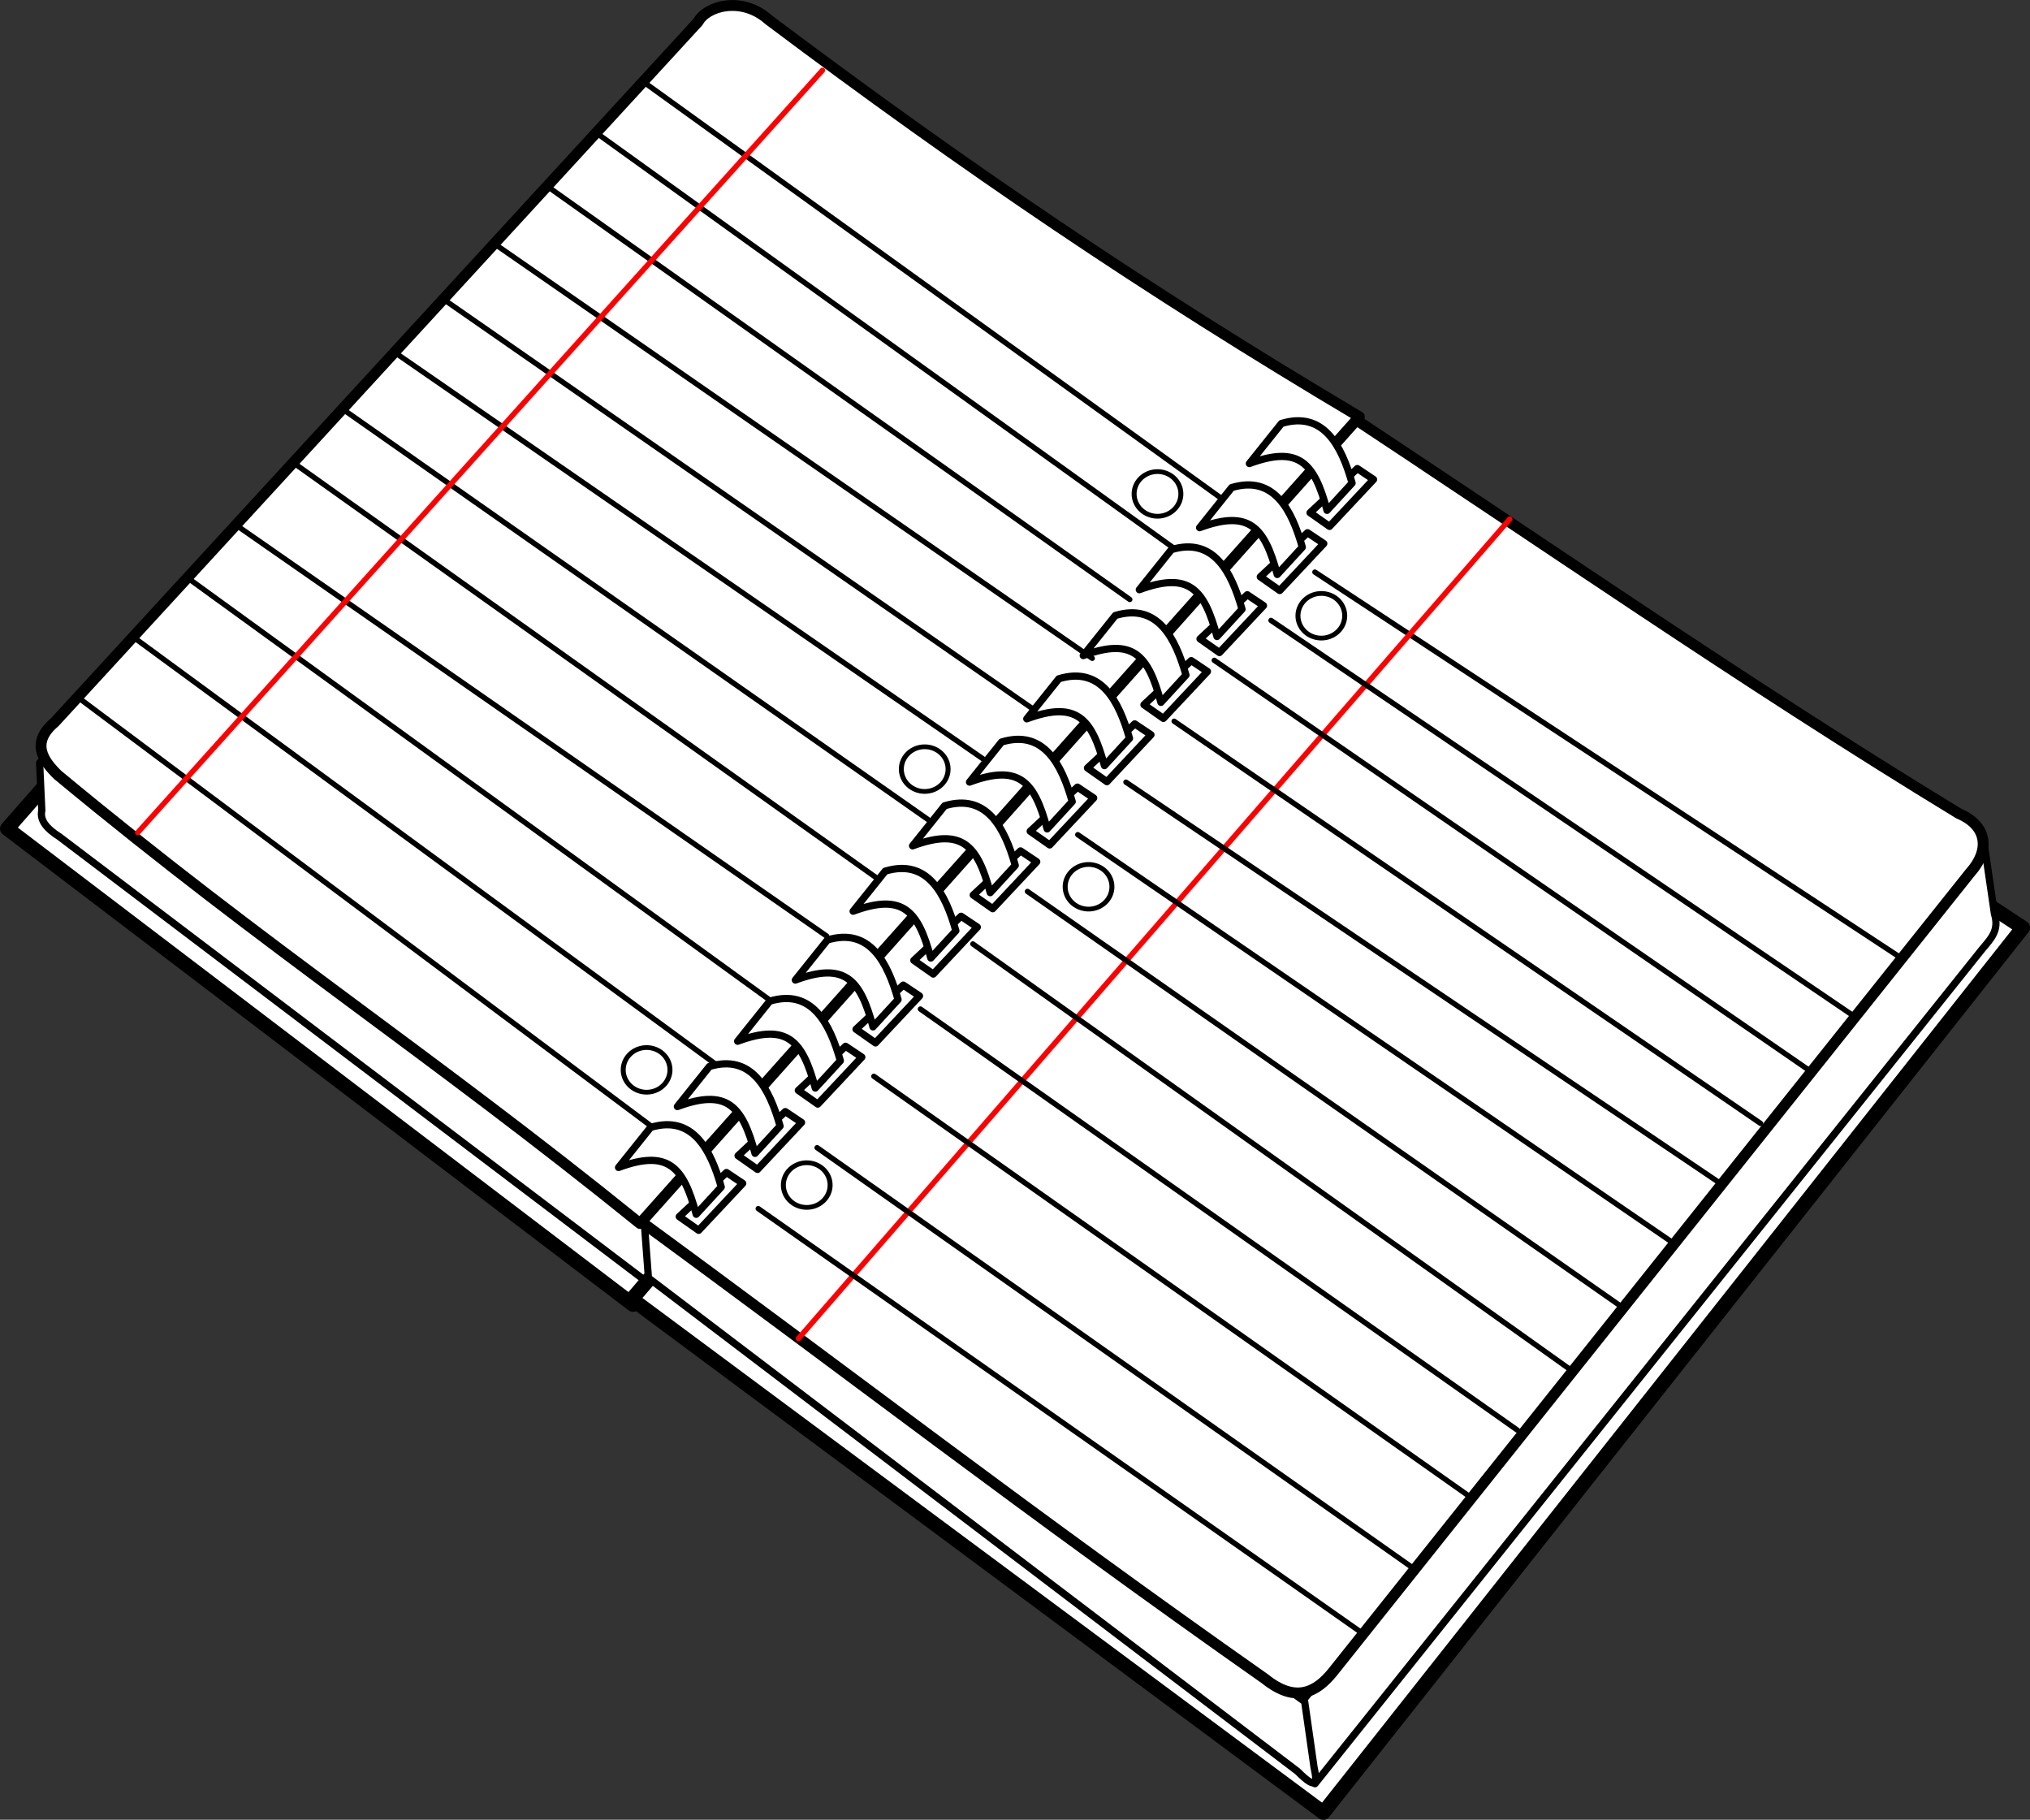 <svg xmlns="http://www.w3.org/2000/svg" viewBox="0 0 379.26 339.92"><rect x="0" y="0" width="379.26" height="339.92" fill="#333333" stroke="none"/><path d="M1.36 154.787l116.9 88.91 130.7-165.3-113.7-76.47z" stroke-linejoin="round" stroke="#000" stroke-linecap="round" stroke-width="2.701" fill="#fff"/><path d="M7.4 142.487l.413 8.925c-.425 1.832.978 3.436 3.283 4.883l110.24 83.53 125.66-160.12L132.826 3.51z" stroke-linejoin="round" stroke="#000" stroke-linecap="round" stroke-width="1.351" fill="#fff"/><path d="M118.06 242.677l129.18 95.912 130.68-165.3-128.23-84.321-131.63 153.71z" stroke-linejoin="round" stroke="#000" stroke-linecap="round" stroke-width="2.701" fill="#fff"/><path d="M242.76 318.537l2.91 14.656 124.64-155.88c1.763-2.07 3.226-3.604 2.308-6.599l-2.058-14.059z" stroke-linejoin="round" stroke-dashoffset="1.5" stroke="#000" stroke-linecap="round" stroke-width="1.351" fill="#fff"/><path d="M120.36 228.247l.786 10.472 121.27 92.16c3.947 3.978 3.614 1.715 3.083-.75l-1.75-12.275z" stroke-linejoin="round" stroke-dashoffset="1.5" stroke="#000" stroke-linecap="round" stroke-width="1.351" fill="#fff"/><path d="M116.16 225.557c42.598 31.093 75.598 56.74 120.19 88.054 5.803 4.674 9.676 2.37 12.609-1.233l119.13-149.38c3.646-4.048 3.353-8.697-2.131-11.03-40.795-24.82-78.692-51.286-118.5-77.42z" stroke-linejoin="round" stroke="#000" stroke-linecap="round" stroke-width="2.026" fill="#fff"/><path d="M10.86 144.817c39.463 32.715 69.208 51.794 108.71 83.732l134.4-150.7c-40.19-23.85-73.798-46.692-110.32-74.118-5.174-4.614-11.722-2.523-13.203.323l-120.23 130.86c-4.573 3.861-2.122 7.223.632 9.903z" stroke-linejoin="round" stroke="#000" stroke-linecap="round" stroke-width="2.026" fill="#fff"/><path d="M245.66 106.867l108.77 71.589" stroke-linejoin="round" stroke-dashoffset="3.003" stroke="#000" stroke-linecap="round" fill="red"/><path d="M282.06 96.967l-132.9 153.08" stroke-linejoin="round" stroke-dashoffset="3.003" stroke="red" stroke-linecap="round" fill="red"/><path d="M171.96 188.487l111.52 78.652M226.86 123.347l110.73 76.298M237.46 115.897l108.38 73.55M219.36 134.727l109.56 75.12M210.36 146.107l110.73 74.728M201.36 155.917l110.73 75.906M191.96 166.517l111.13 77.67M181.76 176.327l111.52 79.437M163.26 201.047l111.52 78.652M152.66 214.387l111.52 78.652M141.66 225.767l112.5 79.045M120.86 15.757l107.93 77.772M44.6 98.427l109.85 76.433M101.96 34.597l109.11 77.38M111.36 24.787l108.72 78.165M92.34 45.517l111.72 77.45M83.06 56.047l110.73 76.948M74.59 66.407l109.07 75.35M64.06 76.447l109.39 76.69M54.84 86.457l110.54 78.686M35.41 108.207l109.25 79.21M24.85 118.967l109.26 80.12M14.42 130.157l110.37 82.537" stroke-linejoin="round" stroke-dashoffset="3.003" stroke="#000" stroke-linecap="round" fill="red"/><path d="M153.66 13.137L25.74 155.517" stroke-linejoin="round" stroke-dashoffset="3.003" stroke="red" stroke-linecap="round" fill="red"/><path d="M720.86 442.95a4.709 4.709 0 11-9.418 0 4.709 4.709 0 019.418 0z" transform="matrix(.927 0 0 .885 -417.01 -276.988)" stroke-linejoin="round" stroke-dashoffset="3.003" stroke="#000" stroke-linecap="round" fill="#fff"/><path d="M720.86 442.95a4.709 4.709 0 11-9.418 0 4.709 4.709 0 019.418 0z" transform="matrix(.927 0 0 .885 -460.5 -226.363)" stroke-linejoin="round" stroke-dashoffset="3.003" stroke="#000" stroke-linecap="round" fill="#fff"/><path d="M720.86 442.95a4.709 4.709 0 11-9.418 0 4.709 4.709 0 019.418 0z" transform="matrix(.927 0 0 .885 -513.15 -170.643)" stroke-linejoin="round" stroke-dashoffset="3.003" stroke="#000" stroke-linecap="round" fill="#fff"/><path d="M720.86 442.95a4.709 4.709 0 11-9.418 0 4.709 4.709 0 019.418 0z" transform="matrix(.927 0 0 .885 -491.11 -248.343)" stroke-linejoin="round" stroke-dashoffset="3.003" stroke="#000" stroke-linecap="round" fill="#fff"/><path d="M720.86 442.95a4.709 4.709 0 11-9.418 0 4.709 4.709 0 019.418 0z" transform="matrix(.927 0 0 .885 -543.07 -192.163)" stroke-linejoin="round" stroke-dashoffset="3.003" stroke="#000" stroke-linecap="round" fill="#fff"/><path d="M720.86 442.95a4.709 4.709 0 11-9.418 0 4.709 4.709 0 019.418 0z" transform="matrix(.927 0 0 .885 -447.62 -299.748)" stroke-linejoin="round" stroke-dashoffset="3.003" stroke="#000" stroke-linecap="round" fill="#fff"/><g stroke-linejoin="round" stroke-dashoffset="1.5" stroke="#000" stroke-linecap="round" stroke-width="1.351" fill="#fff"><path d="M244.756 95.77l3.636 2.556 8.224-8.766-3.034-2.029z"/><path d="M247.926 95.33l4.68-5.093c-1.962-6.948-5.313-13.525-13.199-11.133l-5.99 7.485c9.288-3.428 12.139-.123 14.509 8.742z"/></g><g stroke-linejoin="round" stroke-dashoffset="1.5" stroke="#000" stroke-linecap="round" stroke-width="1.351" fill="#fff"><path d="M235.457 107.75l3.636 2.555 8.224-8.766-3.034-2.029z"/><path d="M238.627 107.31l4.68-5.093c-1.962-6.949-5.313-13.526-13.199-11.134l-5.99 7.485c9.288-3.428 12.139-.123 14.509 8.743z"/></g><g stroke-linejoin="round" stroke-dashoffset="1.5" stroke="#000" stroke-linecap="round" stroke-width="1.351" fill="#fff"><path d="M224.195 119.337l3.636 2.555 8.224-8.766-3.034-2.03z"/><path d="M227.365 118.897l4.68-5.094c-1.962-6.948-5.313-13.525-13.199-11.133l-5.99 7.484c9.288-3.428 12.139-.123 14.509 8.743z"/></g><g stroke-linejoin="round" stroke-dashoffset="1.5" stroke="#000" stroke-linecap="round" stroke-width="1.351" fill="#fff"><path d="M213.72 131.64l3.636 2.556 8.224-8.766-3.034-2.03z"/><path d="M216.89 131.2l4.68-5.093c-1.962-6.948-5.313-13.525-13.199-11.133l-5.99 7.484c9.288-3.427 12.139-.123 14.509 8.743z"/></g><g stroke-linejoin="round" stroke-dashoffset="1.5" stroke="#000" stroke-linecap="round" stroke-width="1.351" fill="#fff"><path d="M203.17 143.458l3.636 2.555 8.224-8.766-3.034-2.03z"/><path d="M206.34 143.018l4.68-5.094c-1.962-6.948-5.313-13.525-13.199-11.133l-5.99 7.484c9.288-3.428 12.139-.123 14.509 8.743z"/></g><g stroke-linejoin="round" stroke-dashoffset="1.5" stroke="#000" stroke-linecap="round" stroke-width="1.351" fill="#fff"><path d="M192.47 155.274l3.636 2.555 8.224-8.766-3.034-2.03z"/><path d="M195.64 154.834l4.68-5.094c-1.962-6.948-5.313-13.525-13.199-11.133l-5.99 7.484c9.288-3.428 12.139-.123 14.509 8.743z"/></g><g stroke-linejoin="round" stroke-dashoffset="1.5" stroke="#000" stroke-linecap="round" stroke-width="1.351" fill="#fff"><path d="M181.83 167.186l3.636 2.555 8.224-8.766-3.034-2.03z"/><path d="M185 166.746l4.68-5.094c-1.962-6.948-5.313-13.525-13.199-11.133l-5.99 7.484c9.288-3.428 12.139-.123 14.509 8.743z"/></g><g stroke-linejoin="round" stroke-dashoffset="1.5" stroke="#000" stroke-linecap="round" stroke-width="1.351" fill="#fff"><path d="M170.73 179.395l3.636 2.555 8.224-8.766-3.034-2.03z"/><path d="M173.9 178.955l4.68-5.094c-1.962-6.948-5.313-13.525-13.199-11.133l-5.99 7.484c9.288-3.428 12.139-.123 14.509 8.743z"/></g><g stroke-linejoin="round" stroke-dashoffset="1.5" stroke="#000" stroke-linecap="round" stroke-width="1.351" fill="#fff"><path d="M159.93 192.254l3.636 2.555 8.224-8.766-3.034-2.03z"/><path d="M163.1 191.814l4.68-5.094c-1.962-6.948-5.313-13.525-13.199-11.133l-5.99 7.484c9.288-3.428 12.139-.123 14.509 8.743z"/></g><g stroke-linejoin="round" stroke-dashoffset="1.5" stroke="#000" stroke-linecap="round" stroke-width="1.351" fill="#fff"><path d="M149.15 203.683l3.636 2.555 8.224-8.766-3.034-2.03z"/><path d="M152.32 203.243l4.68-5.094c-1.962-6.948-5.313-13.525-13.199-11.133l-5.99 7.484c9.288-3.428 12.139-.123 14.509 8.743z"/></g><g stroke-linejoin="round" stroke-dashoffset="1.5" stroke="#000" stroke-linecap="round" stroke-width="1.351" fill="#fff"><path d="M137.89 215.883l3.636 2.555 8.224-8.766-3.034-2.03z"/><path d="M141.06 215.443l4.68-5.094c-1.962-6.948-5.313-13.525-13.199-11.133l-5.99 7.484c9.288-3.428 12.139-.123 14.509 8.743z"/></g><g stroke-linejoin="round" stroke-dashoffset="1.5" stroke="#000" stroke-linecap="round" stroke-width="1.351" fill="#fff"><path d="M126.9 227.263l3.636 2.555 8.224-8.766-3.034-2.03z"/><path d="M130.07 226.823l4.68-5.094c-1.962-6.948-5.313-13.525-13.199-11.133l-5.99 7.484c9.288-3.428 12.139-.123 14.509 8.743z"/></g></svg>
